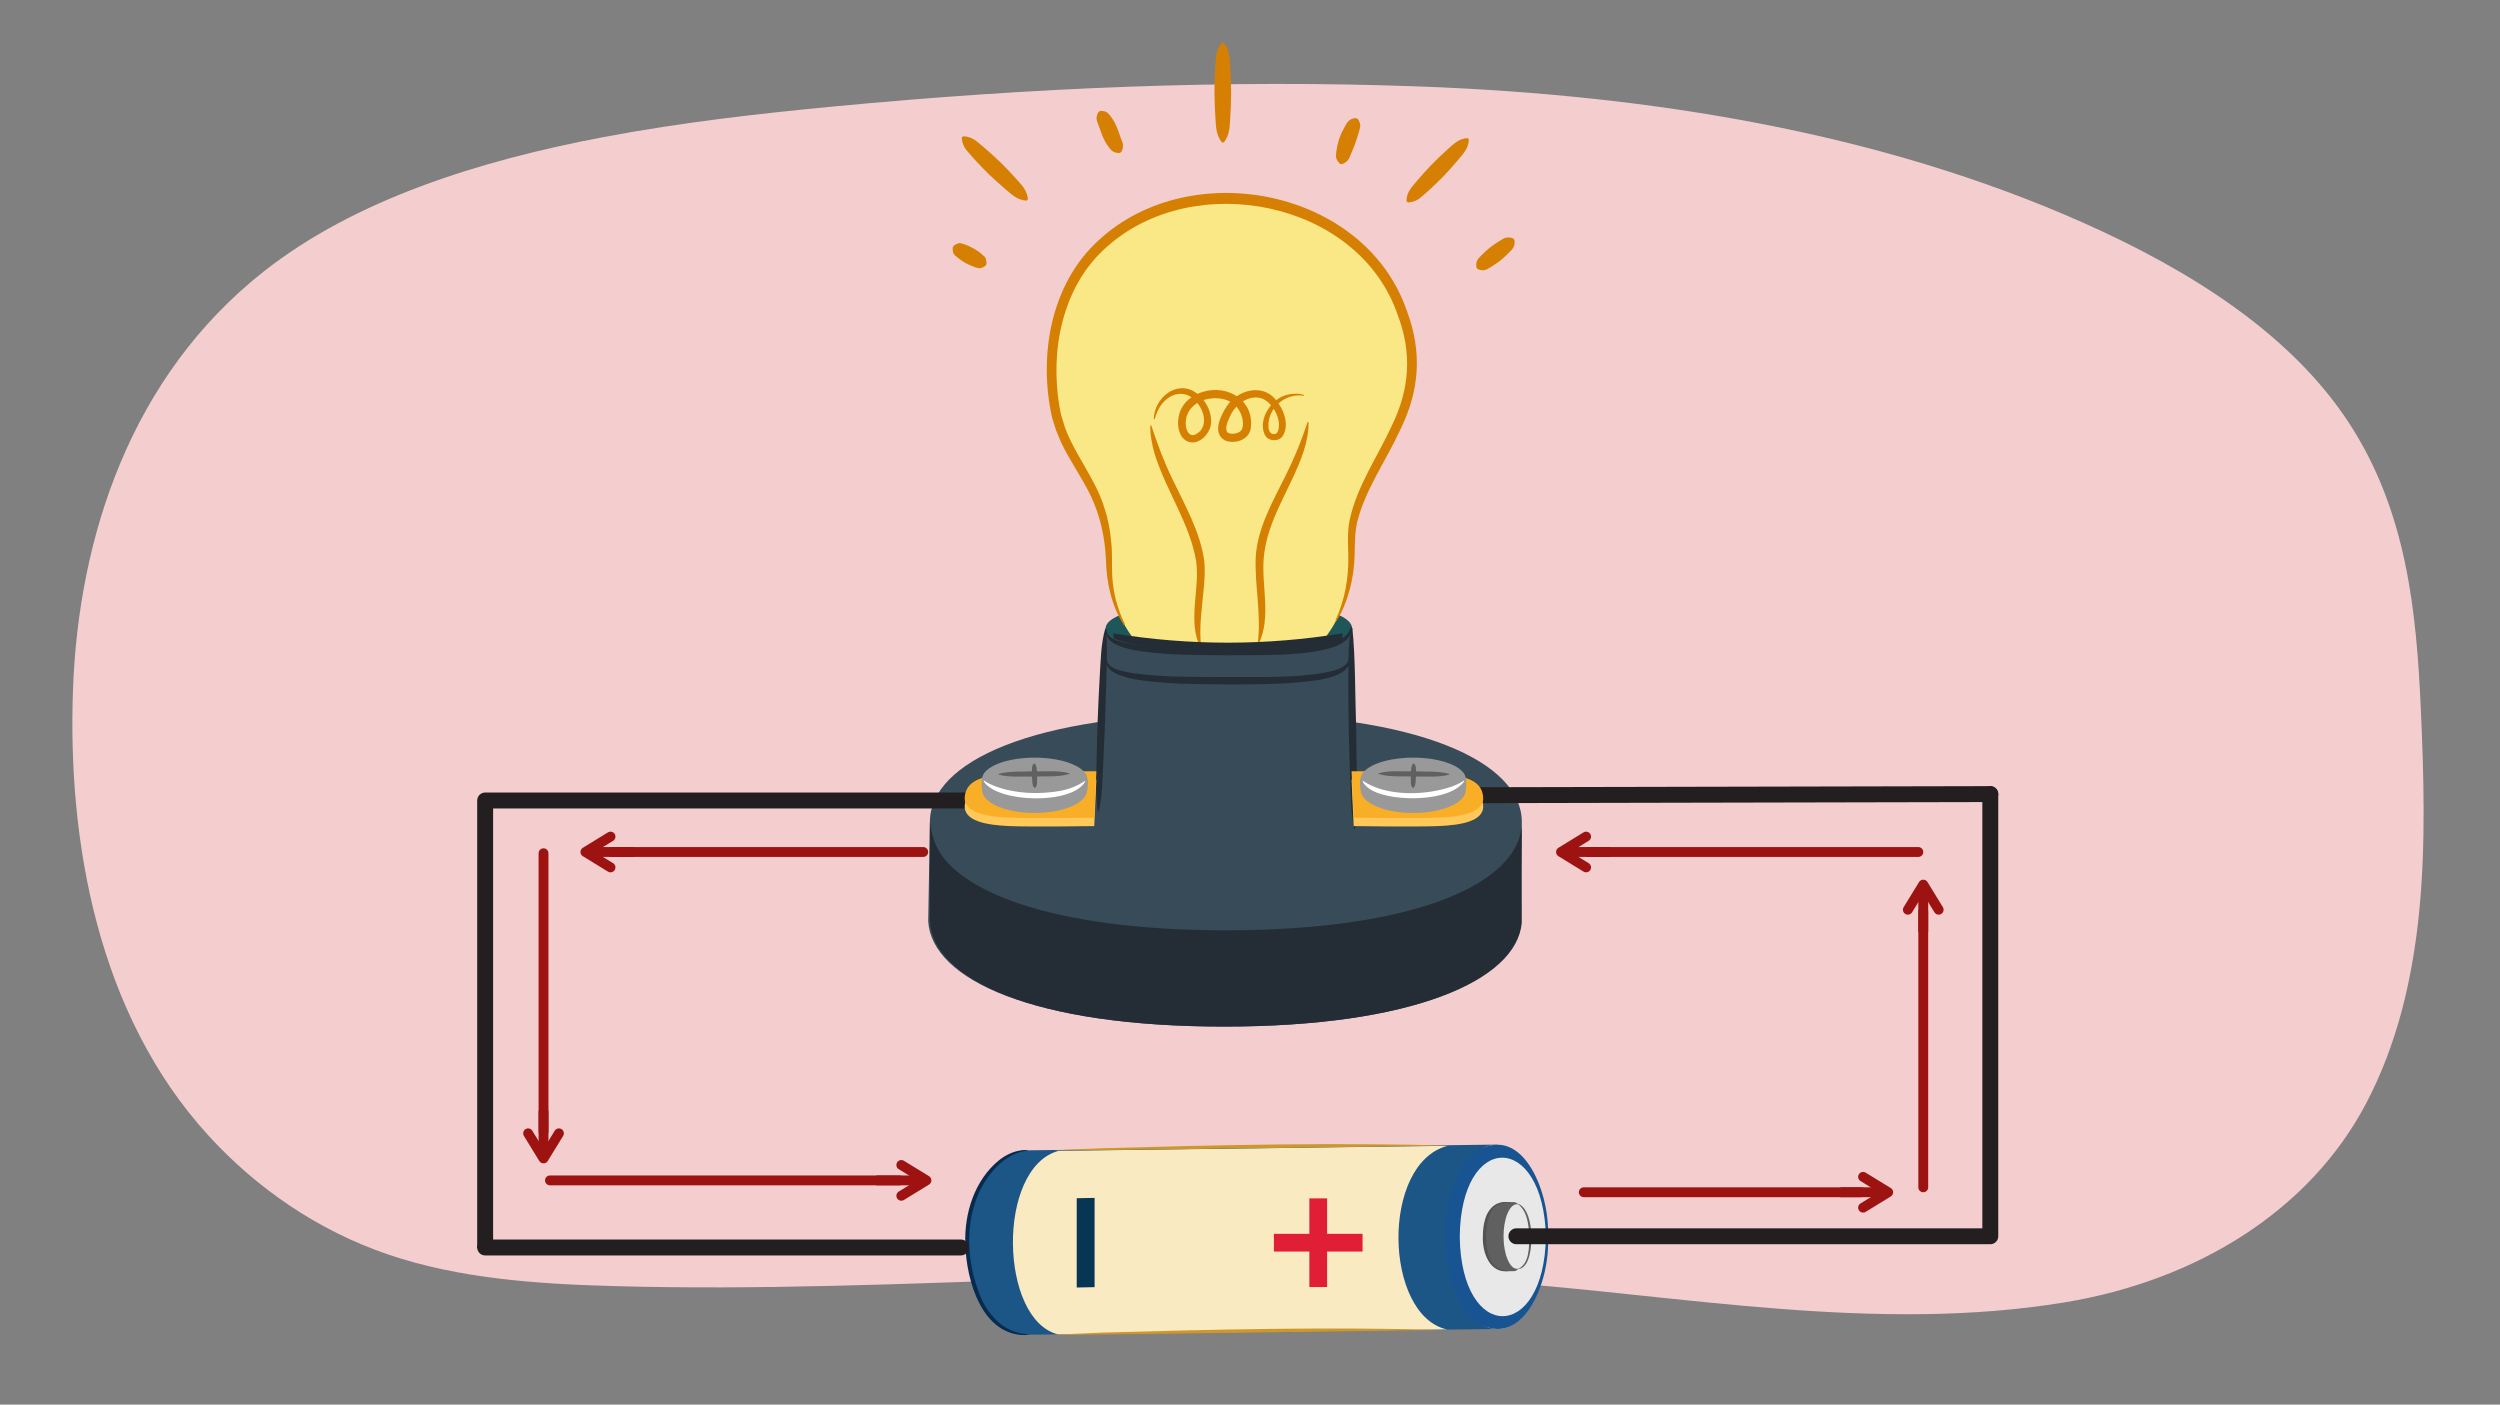 <?xml version="1.0" encoding="UTF-8"?><svg id="uuid-3824e39e-8044-4f63-b320-74176798404a" xmlns="http://www.w3.org/2000/svg" width="760" height="427" xmlns:xlink="http://www.w3.org/1999/xlink" viewBox="0 0 760 427"><rect x="0" y="0" width="760" height="427" fill="#808080" stroke="none"/><defs><clipPath id="uuid-b020632d-253b-48d2-a3c5-45ec0970d81c"><path d="M294.055,376.703c-.058-15.485,9.611-26.971,18.364-27.004,.153,0,142.777-1.744,142.777-1.744l.414,56.056s-142.826,1.741-142.979,1.744c-11.956,.264-18.518-13.575-18.576-29.052Z" style="fill:none;"/></clipPath><clipPath id="uuid-4f369728-ddc3-4562-9306-fbc1daf4f0d4"><path d="M404.935,209.725l.099-1.079c.742-.313,1.466-.671,2.165-1.066,1.902-1.076,2.708-3.836,1.498-5.712-.68-1.055-1.721-1.746-2.857-1.968l.404-4.01c-22.422,3.648-44.856,3.71-67.659,.022l.403,2.016c-.037,.011-.074,.017-.111,.029-1.931,.625-3.816,2.977-2.916,5.136,.724,1.738,1.642,3.324,2.771,4.733-.487,.2-.935,.484-1.292,.872-1.587,1.729-1.575,4.179,0,5.905,1.051,1.152,2.103,2.304,3.154,3.456-.47,.079-.931,.243-1.36,.519-1.84,1.186-2.755,3.743-1.498,5.712,1.153,1.806,2.523,3.378,4.104,4.751l.014,.154c-1.332,14.82,62.583,15.931,61.19,1.065l.032-.347c.515-.296,1.029-.591,1.544-.887,.73-.419,1.298-1.085,1.654-1.851,.778-1.035,1.121-2.414,.724-3.639-.492-1.521-1.651-2.578-3.066-2.921l.129-1.398c1.311-.595,2.522-1.419,3.552-2.413,1.575-1.519,1.641-4.398,0-5.905-.771-.708-1.717-1.103-2.678-1.175Z" style="fill:none;"/></clipPath></defs><g id="uuid-a71e3ac0-920c-463a-b80e-70f64204c535"><path d="M183.577,41.655c-38.259,7.236-75.744,19.14-103.28,40.782-40.748,32.027-56.452,81.133-58.112,127.271-1.652,45.903,7.419,98.538,41.214,135.529,14.379,15.738,32.975,28.795,54.713,36.165,21.486,7.285,44.943,8.895,68.019,9.555,89.26,2.552,178.794-7.939,267.777-1.375,57.997,4.278,116.599,15.755,173.774,6.331,40.237-6.632,74.475-27.919,91.573-60.397,19.238-36.544,18.438-80.244,16.694-119.536-1.345-30.297-4.303-60.632-21.993-87.608-17.788-27.126-48.419-46.304-80.536-60.6-62.158-27.67-132.071-38.87-201.459-41.468-59.461-2.226-118.957,.415-178.079,6.026-22.25,2.112-46.429,4.809-70.306,9.325Z" style="fill:#f4cece;"/><g><path d="M294.055,376.703c-.058-15.485,9.611-26.971,18.364-27.004,.153,0,142.777-1.744,142.777-1.744l.414,56.056s-142.826,1.741-142.979,1.744c-11.956,.264-18.518-13.575-18.576-29.052Z" style="fill:#1b5687;"/><g style="clip-path:url(#uuid-b020632d-253b-48d2-a3c5-45ec0970d81c);"><path d="M321.768,349.866c-18.921,5.203-17.975,51.561,0,55.818l118.111-1.537c-19.158-4.257-20.222-50.496,.175-55.818l-118.286,1.537Z" style="fill:#f9eac2;"/></g><path d="M441.181,348.272c-.014-.107-121.183,1.733-120.981,1.419l15.117-.635c34.932-.98,71.11-1.786,105.864-.784h0Z" style="fill:#ce9729;"/><path d="M438.694,404.325c-.014-.107-118.695,1.735-118.494,1.42l14.806-.635c34.212-.981,69.654-1.786,103.688-.785h0Z" style="fill:#ce9729;"/><g><ellipse cx="455.228" cy="375.99" rx="15.27" ry="28.026" transform="translate(-1.417 1.722) rotate(-.216)" style="fill:#e8e8e8;"/><path d="M470.57,375.973c.879,13.751-8.083,36.213-23.005,25.022-10.835-10.353-10.729-40.037-.208-49.892,14.856-11.409,23.991,11.087,23.213,24.87Zm-.617,.002c-.75-32.03-25.924-32.105-26.189,.1,.506,32.212,25.687,31.926,26.189-.1Z" style="fill:#175491;"/><path d="M451.102,375.948c-.022-5.816,3.075-10.533,6.932-10.548l2.105,.044c1.302-.005,1.551,.997,1.556,2.3l.065,17.16c.003,.842-.677,1.528-1.519,1.531l-2.127,.008c-3.856,.015-6.989-4.689-7.011-10.495Z" style="fill:#606060;"/><path d="M457.074,375.923c-.02-5.419,1.799-9.823,4.044-9.831,2.245-.008,4.065,4.381,4.086,9.8,.02,5.419-1.767,9.822-4.012,9.831-2.245,.008-4.098-4.381-4.118-9.8Z" style="fill:#e8e8e8;"/><path d="M458.716,386.398c-5.891,.942-8.119-5.767-7.932-10.458,.025-3.51,.681-8.101,4.198-9.968,1.175-.549,2.453-.696,3.639-.509v.101c-1.172,.008-2.364,.248-3.366,.863-3.104,1.992-3.415,6.146-3.461,9.514-.016,5.006,1.247,10.071,6.921,10.458h0Z" style="fill:#545151;"/><path d="M461.2,365.85c5.209,1.408,5.221,14.54,2.751,18.294-.514,.805-1.321,1.562-2.317,1.646l-.007-.078c3.35-1.719,3.235-6.604,3.247-9.894-.103-3.547-.611-7.846-3.674-9.968h0Z" style="fill:#606060;"/></g><path d="M403.437,375.085h10.779v5.389h-10.779v10.779h-5.39v-10.779h-10.779v-5.389h10.779v-10.779h5.39v10.779Z" style="fill:#e01e35;"/><path d="M312.633,405.834c-14.044,.874-18.928-16.54-19.185-27.818-.298-9.274,2.852-19.296,10.25-25.302,1.84-1.44,4.056-2.597,6.383-2.954,.765-.19,1.569-.116,2.339-.14v.158c-3.062,.332-5.829,1.74-8.114,3.688-11.649,10.281-11.782,28.868-5.585,42.142,1.87,3.671,4.667,6.973,8.431,8.701,.993,.477,2.142,.796,3.207,1.062,.744,.131,1.505,.183,2.271,.306l.003,.158h0Z" style="fill:#072b4f;"/><path d="M332.755,364.159v27.138l-5.429,.104v-27.138l5.429-.104Z" style="fill:#073554;"/></g><path d="M372.66,216.927c-58.801,0-89.97,14.749-89.97,32.938l-.515,30.208c1.045,17.757,32.158,32.005,89.929,32.005,57.311,0,88.383-14.011,89.915-31.573h.097s.446-25.376,.502-30.013c.014-.209,.014-.418,.014-.627,0-18.189-31.183-32.938-89.971-32.938Z" style="fill:#374b59;"/><path d="M462.618,250.378c-.045,4.325,0,30.125,0,30.125-1.528,17.558-33.2,31.575-90.51,31.575-57.776,0-88.367-14.25-89.422-32.009v-30.202c.821,5.8,2.512,10.048,7.452,14.392,8.086,7.128,22.692,12.819,43.449,15.933,11.233,1.69,24.278,2.622,39.066,2.622,14.23,0,26.849-.868,37.79-2.434,20.97-3.004,35.815-8.591,44.18-15.648,5.134-4.318,7.827-9.187,7.996-14.353Z" style="fill:#242d35;"/><path d="M411.085,191.262c0,4.488-10.378,8.125-36.402,8.125s-38.58-3.78-38.58-8.268,12.556-7.985,38.58-7.985,36.402,3.64,36.402,8.128Z" style="fill:#1e5659;"/><path d="M429.295,110.076c-.033-2.093-.245-4.266-.669-6.538-10.765-57.634-102.483-58.31-108.507,1.764-3.684,36.74,17.082,34.325,17.082,66.741,0,8.062,2.799,18.591,11.377,26.424,6.062,5.535,12.154,6.283,18.421,4.982,6.819-1.416,15.211,.747,22.105,0,5.79-.627,17.598-9,20.863-25.685,2.174-11.111-.933-14.778,3.265-25.265,6.018-15.033,16.314-26.373,16.063-42.422Z" style="fill:#f9e885;"/><path d="M405.962,188.633c2.905-6.255,4.085-13.127,3.914-19.911-.052-3.385-.327-6.996,.4-10.557,2.201-10.353,8.476-19.26,12.754-28.597,5.562-11.294,6.298-22.308,1.805-34.008-12.037-34.706-62.066-44.29-88.512-20.378-13.446,11.881-17.183,31.511-14.216,48.646l.504,2.458c.233,.828,.888,2.795,1.116,3.588,2.964,8.298,9.267,15.624,11.96,24.398,1.137,3.297,1.798,6.922,2.106,10.379,.42,3.428,.152,7.006,.324,10.402,.286,5.114,1.577,10.133,3.864,14.75l-.358,.2c-3.772-5.918-5.279-13.1-5.433-20.034-.316-6.816-1.804-13.5-4.751-19.56-2.627-5.353-6.246-10.414-8.839-15.862-.328-.836-1.245-2.872-1.54-3.703-.294-.838-.924-2.974-1.214-3.834-4.232-18.749-.498-40.857,14.35-54.154,28.049-25.708,80.824-15.344,93.495,21.668,4.718,12.56,3.856,24.291-2.079,36.253-4.335,9.416-10.489,17.873-13.018,27.854-.769,3.312-.693,6.684-.783,10.108-.19,7.019-1.93,14.081-5.486,20.085l-.363-.191h0Z" style="fill:#d68003;"/><path d="M364.866,196.801c-3.894-8.207-.051-17.603-1.229-26.162-1.94-11.535-9.076-21.331-12.564-32.465-.856-2.853-1.412-5.826-1.395-8.81l.304-.046c1.844,5.603,3.82,10.934,6.375,16.198,3.74,7.886,8.45,15.971,9.712,24.838,.346,3.074,.107,6.083-.174,9.019-.543,5.848-1.427,11.47-.738,17.332l-.292,.096h0Z" style="fill:#d68003;"/><path d="M382.331,195.678c1.183-8.826-.927-17.404-.596-26.269,.511-8.995,5.348-17.229,9.189-25.025,2.614-5.234,4.753-10.493,6.582-16.092l.304,.046c.024,2.985-.574,5.96-1.48,8.796-3.622,11.015-11.158,20.721-12.151,32.422-.747,8.617,2.384,18.036-1.556,26.219l-.292-.096h0Z" style="fill:#d68003;"/><path d="M350.754,127.38c.086-6.415,7.149-12.272,13.06-7.807,2.522,2.025,4.276,4.906,4.367,8.208,.338,4.593-5.571,9.509-8.99,4.874-1.347-2.234-1.294-4.932-.533-7.318,1.063-3.162,3.987-5.361,7.085-6.227,7.645-2.299,15.72,2.746,14.472,11.254-.646,3.423-4.897,4.77-7.866,3.505-4.027-2.285-1.152-7.718,.663-10.473,3.217-4.786,10.614-6.906,14.727-1.993,2.456,2.861,4.452,7.813,2.11,11.299-1.296,1.642-4.189,1.473-5.246-.328-1.917-3.709,.349-8.195,3.252-10.629,2.4-1.972,5.715-2.478,8.528-1.718l-.055,.303c-5.624-.976-11.014,3.798-10.717,9.445,.045,.617,.209,1.208,.49,1.603,.464,.762,1.753,.74,2.218,.083,1.762-3.455-1.489-9.642-5.276-10.5-3.837-.774-7.505,2.079-9.083,5.517-.691,1.509-1.643,3.461-.926,4.88,.894,.877,3.193,.529,4.087-.3,.653-.603,.87-1.748,.708-2.973-.337-2.487-1.597-4.835-3.892-5.993-4.279-2.261-11.274-.782-13.037,4.045-1.215,3.058,.119,8.613,3.951,4.912,2.61-3.017,.497-7.699-2.216-9.943-2.002-1.718-4.859-1.797-7.083-.385-2.284,1.389-3.866,3.925-4.49,6.703l-.305-.042h0Z" style="fill:#d68003;"/><g><path d="M289.952,74.674c.912-.646,1.552-.813,2.069-.761,2.776,.759,5.392,2.213,7.418,4.256,.301,.432,.479,1.082,.435,2.124l-.303,.535c-.871,.573-1.52,.755-2.045,.719-1.411-.306-2.735-.939-4.011-1.595-.83-.463-1.603-1.027-2.361-1.616-1.102-.852-1.662-1.282-1.506-3.127l.303-.535h0Z" style="fill:#d68003;"/><path d="M292.79,41.418c2.871,.079,4.354,1.766,6.304,3.367,1.741,1.493,3.452,3.017,5.093,4.613,1.639,1.598,3.199,3.278,4.739,4.977,1.666,1.866,3.301,3.404,3.562,6.188l-.429,.441c-2.79-.182-4.374-1.772-6.287-3.385-1.742-1.492-3.465-3.003-5.11-4.596-2.443-2.417-4.827-4.908-7.012-7.566-.665-.958-1.192-2.058-1.29-3.6l.429-.441h0Z" style="fill:#d68003;"/><path d="M334.468,33.708c2.036-.061,2.589,.82,3.51,2.138,1.391,1.857,2.053,4.269,2.851,6.403,.582,1.398,.905,2.28,.047,3.951l-.524,.323c-1.934,.003-2.614-.821-3.503-2.12-1.427-1.842-2.13-4.263-2.912-6.414-.555-1.438-.977-2.237,.005-3.96l.526-.32h0Z" style="fill:#d68003;"/><path d="M372.007,12.999c1.967,2.353,1.775,4.838,1.993,7.567,.147,2.523,.251,5.047,.255,7.57,0,2.524-.111,5.047-.252,7.571-.174,2.712-.115,5.201-1.941,7.574h-.615c-1.834-2.366-1.785-4.854-1.969-7.566-.149-2.523-.271-5.047-.28-7.57,.023-3.788,.141-7.584,.517-11.357,.222-1.262,.641-2.525,1.675-3.789h.615Z" style="fill:#d68003;"/><path d="M412.776,36.166c1.319,2.009,.527,2.909,.277,4.099-.343,1.137-.667,2.268-1.072,3.363-.393,1.099-.867,2.168-1.316,3.249-.555,1.432-.918,2.295-2.67,3.018l-.611-.076c-1.131-1.098-1.384-1.951-1.21-3.184,.193-1.592,.515-3.215,1.045-4.716,.431-1.206,1.001-2.357,1.633-3.466,.815-1.41,1.316-2.416,3.372-2.563l.55,.275h0Z" style="fill:#d68003;"/><path d="M427.562,61.133c.028-2.817,1.658-4.257,3.214-6.165,1.443-1.695,2.917-3.361,4.462-4.956,1.548-1.593,3.177-3.108,4.826-4.604,1.819-1.625,3.309-3.208,6.04-3.429l.442,.428c-.132,2.736-1.665,4.277-3.231,6.148-1.441,1.697-2.902,3.374-4.445,4.973-2.342,2.375-4.758,4.691-7.34,6.808-.934,.642-2.009,1.147-3.527,1.224l-.442-.428h0Z" style="fill:#d68003;"/><path d="M448.841,81.339c-.312-1.998,.454-2.642,1.563-3.765,.845-.847,1.707-1.671,2.642-2.405,.932-.736,1.938-1.38,2.958-2.006,1.303-.829,2.203-1.34,4.007-.683l.382,.482c.228,1.906-.473,2.666-1.578,3.746-.842,.85-1.697,1.683-2.627,2.424-.927,.743-1.926,1.395-2.943,2.025-1.346,.823-2.148,1.424-4.022,.664l-.382-.482h0Z" style="fill:#d68003;"/></g><g><ellipse cx="372.765" cy="249.995" rx="6.727" ry="2.577" style="fill:#9c9e9d;"/><path d="M367.469,250.151h7.712c18.582-.442,27.872-19.542,27.872-19.542h-61.054s9.795,19.099,25.47,19.542Z" style="fill:#9c9e9d;"/><path d="M367.469,250.151h7.712c18.582-.442,23.929-13.567,23.929-13.567-19.207,4.763-37.284,4.666-54.098-.855,0,0,6.782,13.98,22.458,14.422Z" style="fill:#242d35;"/><path d="M338.42,192.547c23.51,3.803,46.641,3.739,69.759-.023l-.638,10.186h-68.161l-.96-10.163Z" style="fill:#242d35;"/><path d="M338.571,208.068c-.503,.207-.964,.499-1.333,.9-1.637,1.783-1.624,4.309,0,6.088,1.084,1.188,2.168,2.375,3.252,3.563-.484,.081-.96,.25-1.403,.536-1.897,1.223-2.84,3.859-1.544,5.89,1.189,1.862,2.602,3.483,4.231,4.898l.015,.159c-.455,.039,8.885,1.623,14.087,2.164,6.114,.636,12.209,1.491,18.351,1.817,5.153,.273,10.369,.304,15.531,.366,11.918,.141,16.215-4.217,16.745-4.521,.753-.432,1.338-1.118,1.705-1.908,.802-1.067,1.156-2.489,.747-3.752-.507-1.568-1.702-2.658-3.161-3.011l.133-1.441c1.351-.613,2.6-1.463,3.662-2.488,1.624-1.566,1.692-4.535,0-6.088-.795-.73-1.771-1.138-2.761-1.211l.103-1.113c.765-.323,1.511-.691,2.232-1.099,1.961-1.109,2.792-3.955,1.544-5.89-.701-1.087-1.774-1.8-2.946-2.029l.417-4.134c-23.118,3.761-46.248,3.825-69.758,.023l.416,2.079c-.039,.011-.076,.018-.115,.03-1.99,.644-3.934,3.069-3.007,5.295,.747,1.792,1.693,3.428,2.857,4.88Z" style="fill:#9c9e9d;"/><path d="M342.66,230.46c5.247-.942,10.393-1.438,15.529-2.542,5.12-1.091,10.193-2.477,15.296-3.841,7.684-1.961,15.507-4.003,23.497-4.404,2.678-.07,5.335,.105,7.974,.524v.274c-5.253,.778-10.398,.98-15.586,2.076-5.134,1.013-10.215,2.33-15.309,3.706-10.197,2.466-20.762,5.948-31.399,4.482v-.275h0Z" style="fill:#606060;"/><path d="M340.247,218.197c8.274-1.311,16.382-1.94,24.503-3.915,10.837-2.374,21.812-4.873,32.992-4.892,2.781-.036,5.568-.015,8.353,.257v.274c-5.514,.65-11.04,1.159-16.51,1.741-5.428,.685-10.844,1.873-16.244,3.033-10.806,2.194-21.987,5.372-33.094,3.777v-.275h0Z" style="fill:#606060;"/><path d="M406.381,199.943c-5.716,.728-11.279,.989-16.911,2.095-5.558,1.058-11.139,2.408-16.744,3.567-5.612,1.146-11.253,2.237-16.978,2.938-5.703,.64-11.69,1.233-17.247-.62l.05-.27c5.712,.142,11.292-.319,16.932-1.096,11.308-1.68,22.338-4.586,33.647-6.513,5.675-.93,11.562-1.487,17.25-.376l.002,.274h0Z" style="fill:#606060;"/><g style="clip-path:url(#uuid-4f369728-ddc3-4562-9306-fbc1daf4f0d4);"><path d="M385.487,179.006l-65.77,19.029,1.31,11.254-4.989,16.648s21.492,22.45,35.382,34.433c13.89,11.983,24.716,1.547,24.716,1.547-1.13-3.429-2.084-6.747-2.885-9.957-.203-.131-.4-.276-.584-.439-4.086-3.603-2.464-11.087-2.638-11.087-4.976,0-5.644-12.339-1.538-13.565,.188-.547,.485-1.04,.869-1.455-.301-.491-.51-1.037-.597-1.602-4.79-.56-4.676-8.155,.315-8.408,.364-.514,.838-.958,1.419-1.285,.049-.378,.105-.746,.159-1.116-5.419-.032-5.4-8.454,.03-8.454,.419,0,.801,.055,1.156,.147,.159-.039,.315-.082,.486-.104,.091-.352,.186-.695,.28-1.039-2.621-2.145-1.774-7.53,2.532-7.584,4.547-11.392,10.345-16.963,10.345-16.963Z" style="fill:#41454d; opacity:.22;"/></g></g><g><path d="M332.966,254.982s2.862-61.75,3.475-64.291c0,0-6.571,6.935,38.082,6.985,25.741,.029,35.91-1.053,35.91-6.736,.613,2.541,1.934,66.18,1.934,66.18l-79.401-2.138Z" style="fill:#374b59;"/><path d="M410.609,199.555c.481,7.084-12.092,7.441-17.008,7.989-6.637,.51-13.273,.511-19.877,.522-9.93-.161-19.976,.094-29.812-1.757-2.96-.764-7.859-1.928-7.753-5.781h.275c.634,3.177,5.152,3.527,7.803,4.082,9.727,1.429,19.649,1.125,29.492,1.204,9.821-.063,19.769,.357,29.421-1.406,2.891-.642,6.669-1.432,7.185-4.853h.274Z" style="fill:#242d35;"/><path d="M410.794,190.692c1.391,10.111-30.217,8.186-36.982,8.536-9.952-.161-20.019,.096-29.878-1.753-2.966-.765-7.877-1.924-7.775-5.785h.275c.635,3.183,5.168,3.53,7.824,4.086,9.75,1.427,19.693,1.122,29.558,1.2,9.843-.061,19.811,.348,29.483-1.431,2.893-.651,6.692-1.43,7.221-4.852h.274Z" style="fill:#242d35;"/><path d="M333.756,246.639c-.775-4.661-.48-9.289-.423-13.925,.071-4.635,.221-9.268,.366-13.901,.19-4.632,.385-9.264,.656-13.893,.304-4.631,.331-9.266,1.65-13.868l.267,.063c.63,8-.209,19.648-.322,27.779-.188,4.629-.36,9.259-.596,13.887-.253,4.628-.258,9.263-1.323,13.866l-.274-.008h0Z" style="fill:#242d35;"/><path d="M411.66,251.992c-1.042-5.065-1.012-10.157-1.22-15.243-.193-5.086-.306-10.175-.423-15.263-.071-5.089-.135-10.18-.119-15.272,.061-5.097-.198-10.177,.946-15.305l.267,.063c.959,8.739,.837,21.558,1.159,30.472l.192,15.261c.012,5.089,.271,10.171-.527,15.28l-.274,.007h0Z" style="fill:#242d35;"/></g><path d="M462.421,252.4c-.097,.599-.223,1.184-.404,1.783,.167-.585,.307-1.184,.404-1.783Z" style="fill:#242d35;"/><path d="M462.018,254.182c.167-.585,.307-1.184,.404-1.783-.097,.599-.223,1.184-.404,1.783Z" style="fill:#374b59;"/><path d="M462.421,252.4c-.097,.599-.223,1.184-.404,1.783,.167-.585,.307-1.184,.404-1.783Z" style="fill:#374b59;"/><line x1="428.584" y1="241.786" x2="605.05" y2="241.405" style="fill:none; stroke:#231f20; stroke-linecap:round; stroke-linejoin:round; stroke-width:4.84px;"/><polyline points="147.487 379.435 147.487 243.348 314.583 243.348" style="fill:none; stroke:#231f20; stroke-linejoin:round; stroke-width:4.84px;"/><g><path d="M410.871,237.021s17.32,0,25.659,.641c8.339,.641,13.685,1.782,14.326,6.914,.641,5.132-6.842,6.272-13.685,6.557-6.842,.285-25.659,0-25.659,0" style="fill:#ffc859;"/><path d="M410.871,234.455s17.32,0,25.659,.641c8.339,.641,13.685,1.782,14.326,6.914,.641,5.132-6.842,6.272-13.685,6.557-6.842,.285-25.659,0-25.659,0" style="fill:#f9ae28;"/><g><ellipse cx="429.618" cy="236.783" rx="15.924" ry="6.462" style="fill:#999;"/><path d="M445.542,240.68c-.563,3.524-7.129,6.462-15.924,6.462s-15.287-2.95-15.924-6.462c-1.885-10.398,7.129-6.462,15.924-6.462s17.616-4.128,15.924,6.462Z" style="fill:#999;"/><path d="M419.068,235.081c3.556-1.007,7.16-.454,10.776-.609,3.612,.213,7.221-.22,10.763,.814l-.002,.198c-3.56,.967-7.161,.465-10.776,.609-3.613-.224-7.226,.26-10.763-.814l.002-.198h0Z" style="fill:#606060;"/><path d="M429.871,232.131c.646,.634,.525,1.246,.577,1.864,.042,.617,.033,1.233,.032,1.849-.034,.615-.065,1.23-.141,1.844-.071,.614-.042,1.231-.673,1.829l-.197-.005c-.597-.632-.533-1.247-.57-1.863-.042-.617-.038-1.233-.038-1.849,.033-.615,.058-1.23,.134-1.844,.086-.613,0-1.232,.68-1.829l.197,.005h0Z" style="fill:#606060;"/><path d="M414.386,237.412c7.163,4.84,19.182,4.462,27.094,1.654,1.237-.472,2.421-1.001,3.564-1.772l.147,.131c-4.355,6.448-21.451,6.329-27.835,3.002-1.258-.654-2.469-1.6-3.124-2.889l.152-.125h0Z" style="fill:#fff;"/></g></g><g><path d="M333.29,237.021s-17.32,0-25.659,.641c-8.339,.641-13.685,1.782-14.326,6.914-.641,5.132,6.842,6.272,13.685,6.557,6.842,.285,25.659,0,25.659,0" style="fill:#ffc859;"/><path d="M333.29,234.455s-17.32,0-25.659,.641c-8.339,.641-13.685,1.782-14.326,6.914-.641,5.132,6.842,6.272,13.685,6.557,6.842,.285,25.659,0,25.659,0" style="fill:#f9ae28;"/><g><ellipse cx="314.542" cy="236.783" rx="15.924" ry="6.462" style="fill:#999;"/><path d="M298.619,240.68c.563,3.524,7.129,6.462,15.924,6.462,8.794,0,15.287-2.95,15.924-6.462,1.885-10.398-7.129-6.462-15.924-6.462s-17.616-4.128-15.924,6.462Z" style="fill:#999;"/><path d="M325.095,235.279c-3.536,1.075-7.15,.59-10.763,.814-3.616-.145-7.215,.358-10.776-.609l-.002-.198c3.541-1.035,7.151-.601,10.763-.814,3.617,.155,7.22-.398,10.776,.609l.002,.198h0Z" style="fill:#606060;"/><path d="M314.487,232.126c.681,.597,.593,1.215,.68,1.829,.077,.614,.102,1.229,.134,1.844,0,.616,.004,1.232-.038,1.849-.037,.617,.027,1.231-.57,1.863l-.197,.005c-.631-.598-.602-1.215-.673-1.829-.076-.614-.107-1.229-.141-1.844-.002-.616-.011-1.231,.032-1.849,.052-.617-.069-1.23,.577-1.864l.197-.005h0Z" style="fill:#606060;"/><path d="M329.927,237.538c-3.802,7.176-26.879,6.629-30.959-.112l.147-.131c1.144,.771,2.327,1.3,3.564,1.772,6.258,2.281,13.279,2.488,19.799,1.339,2.628-.556,5.059-1.446,7.295-2.992l.152,.125h0Z" style="fill:#fff;"/></g></g><line x1="292.113" y1="379.234" x2="147.487" y2="379.234" style="fill:none; stroke:#231f20; stroke-linecap:round; stroke-linejoin:round; stroke-width:4.84px;"/><polyline points="605.05 241.405 605.05 375.826 460.986 375.826" style="fill:none; stroke:#231f20; stroke-linecap:round; stroke-linejoin:round; stroke-width:4.84px;"/><g id="uuid-c169dd45-e662-4c58-8b91-072b6e7e0b87"><g><polyline points="165.231 259.386 165.231 261.835 165.231 340.236 165.231 343.962" style="fill:none; stroke:#9c1311; stroke-linecap:round; stroke-miterlimit:10; stroke-width:3px;"/><g><polyline points="169.913 344.529 165.231 352.161 160.549 344.529" style="fill:none; stroke:#9c1311; stroke-linecap:round; stroke-linejoin:round; stroke-width:3px;"/><polyline points="165.232 337.647 165.231 340.236 165.231 351.335" style="fill:none; stroke:#9c1311; stroke-miterlimit:10; stroke-width:3px;"/></g></g><g><polyline points="583.172 259.005 580.724 259.005 486.47 259.005 482.743 259.005" style="fill:none; stroke:#9c1311; stroke-linecap:round; stroke-miterlimit:10; stroke-width:3px;"/><g><polyline points="482.176 263.687 474.545 259.005 482.177 254.323" style="fill:none; stroke:#9c1311; stroke-linecap:round; stroke-linejoin:round; stroke-width:3px;"/><polyline points="489.581 259.005 486.47 259.005 475.37 259.005" style="fill:none; stroke:#9c1311; stroke-miterlimit:10; stroke-width:3px;"/></g></g><g><polyline points="584.672 360.944 584.672 358.495 584.672 280.85 584.672 277.123" style="fill:none; stroke:#9c1311; stroke-linecap:round; stroke-miterlimit:10; stroke-width:3px;"/><g><polyline points="579.99 276.556 584.673 268.924 589.354 276.557" style="fill:none; stroke:#9c1311; stroke-linecap:round; stroke-linejoin:round; stroke-width:3px;"/><polyline points="584.672 283.413 584.672 280.85 584.673 269.75" style="fill:none; stroke:#9c1311; stroke-miterlimit:10; stroke-width:3px;"/></g></g><g><polyline points="481.474 362.444 483.923 362.444 562.083 362.444 565.809 362.444" style="fill:none; stroke:#9c1311; stroke-linecap:round; stroke-miterlimit:10; stroke-width:3px;"/><g><polyline points="566.376 357.762 574.008 362.444 566.376 367.126" style="fill:none; stroke:#9c1311; stroke-linecap:round; stroke-linejoin:round; stroke-width:3px;"/><polyline points="559.503 362.444 562.083 362.444 573.182 362.444" style="fill:none; stroke:#9c1311; stroke-miterlimit:10; stroke-width:3px;"/></g></g><g><polyline points="167.188 358.836 169.636 358.836 269.706 358.836 273.432 358.836" style="fill:none; stroke:#9c1311; stroke-linecap:round; stroke-miterlimit:10; stroke-width:3px;"/><g><polyline points="273.999 354.154 281.631 358.836 273.999 363.518" style="fill:none; stroke:#9c1311; stroke-linecap:round; stroke-linejoin:round; stroke-width:3px;"/><polyline points="266.402 358.835 269.706 358.835 280.805 358.836" style="fill:none; stroke:#9c1311; stroke-miterlimit:10; stroke-width:3px;"/></g></g><g><polyline points="280.661 259.005 278.213 259.005 189.891 259.005 186.164 259.005" style="fill:none; stroke:#9c1311; stroke-linecap:round; stroke-miterlimit:10; stroke-width:3px;"/><g><polyline points="185.597 263.687 177.965 259.005 185.598 254.323" style="fill:none; stroke:#9c1311; stroke-linecap:round; stroke-linejoin:round; stroke-width:3px;"/><polyline points="192.806 259.005 189.891 259.005 178.791 259.005" style="fill:none; stroke:#9c1311; stroke-miterlimit:10; stroke-width:3px;"/></g></g></g></g></svg>